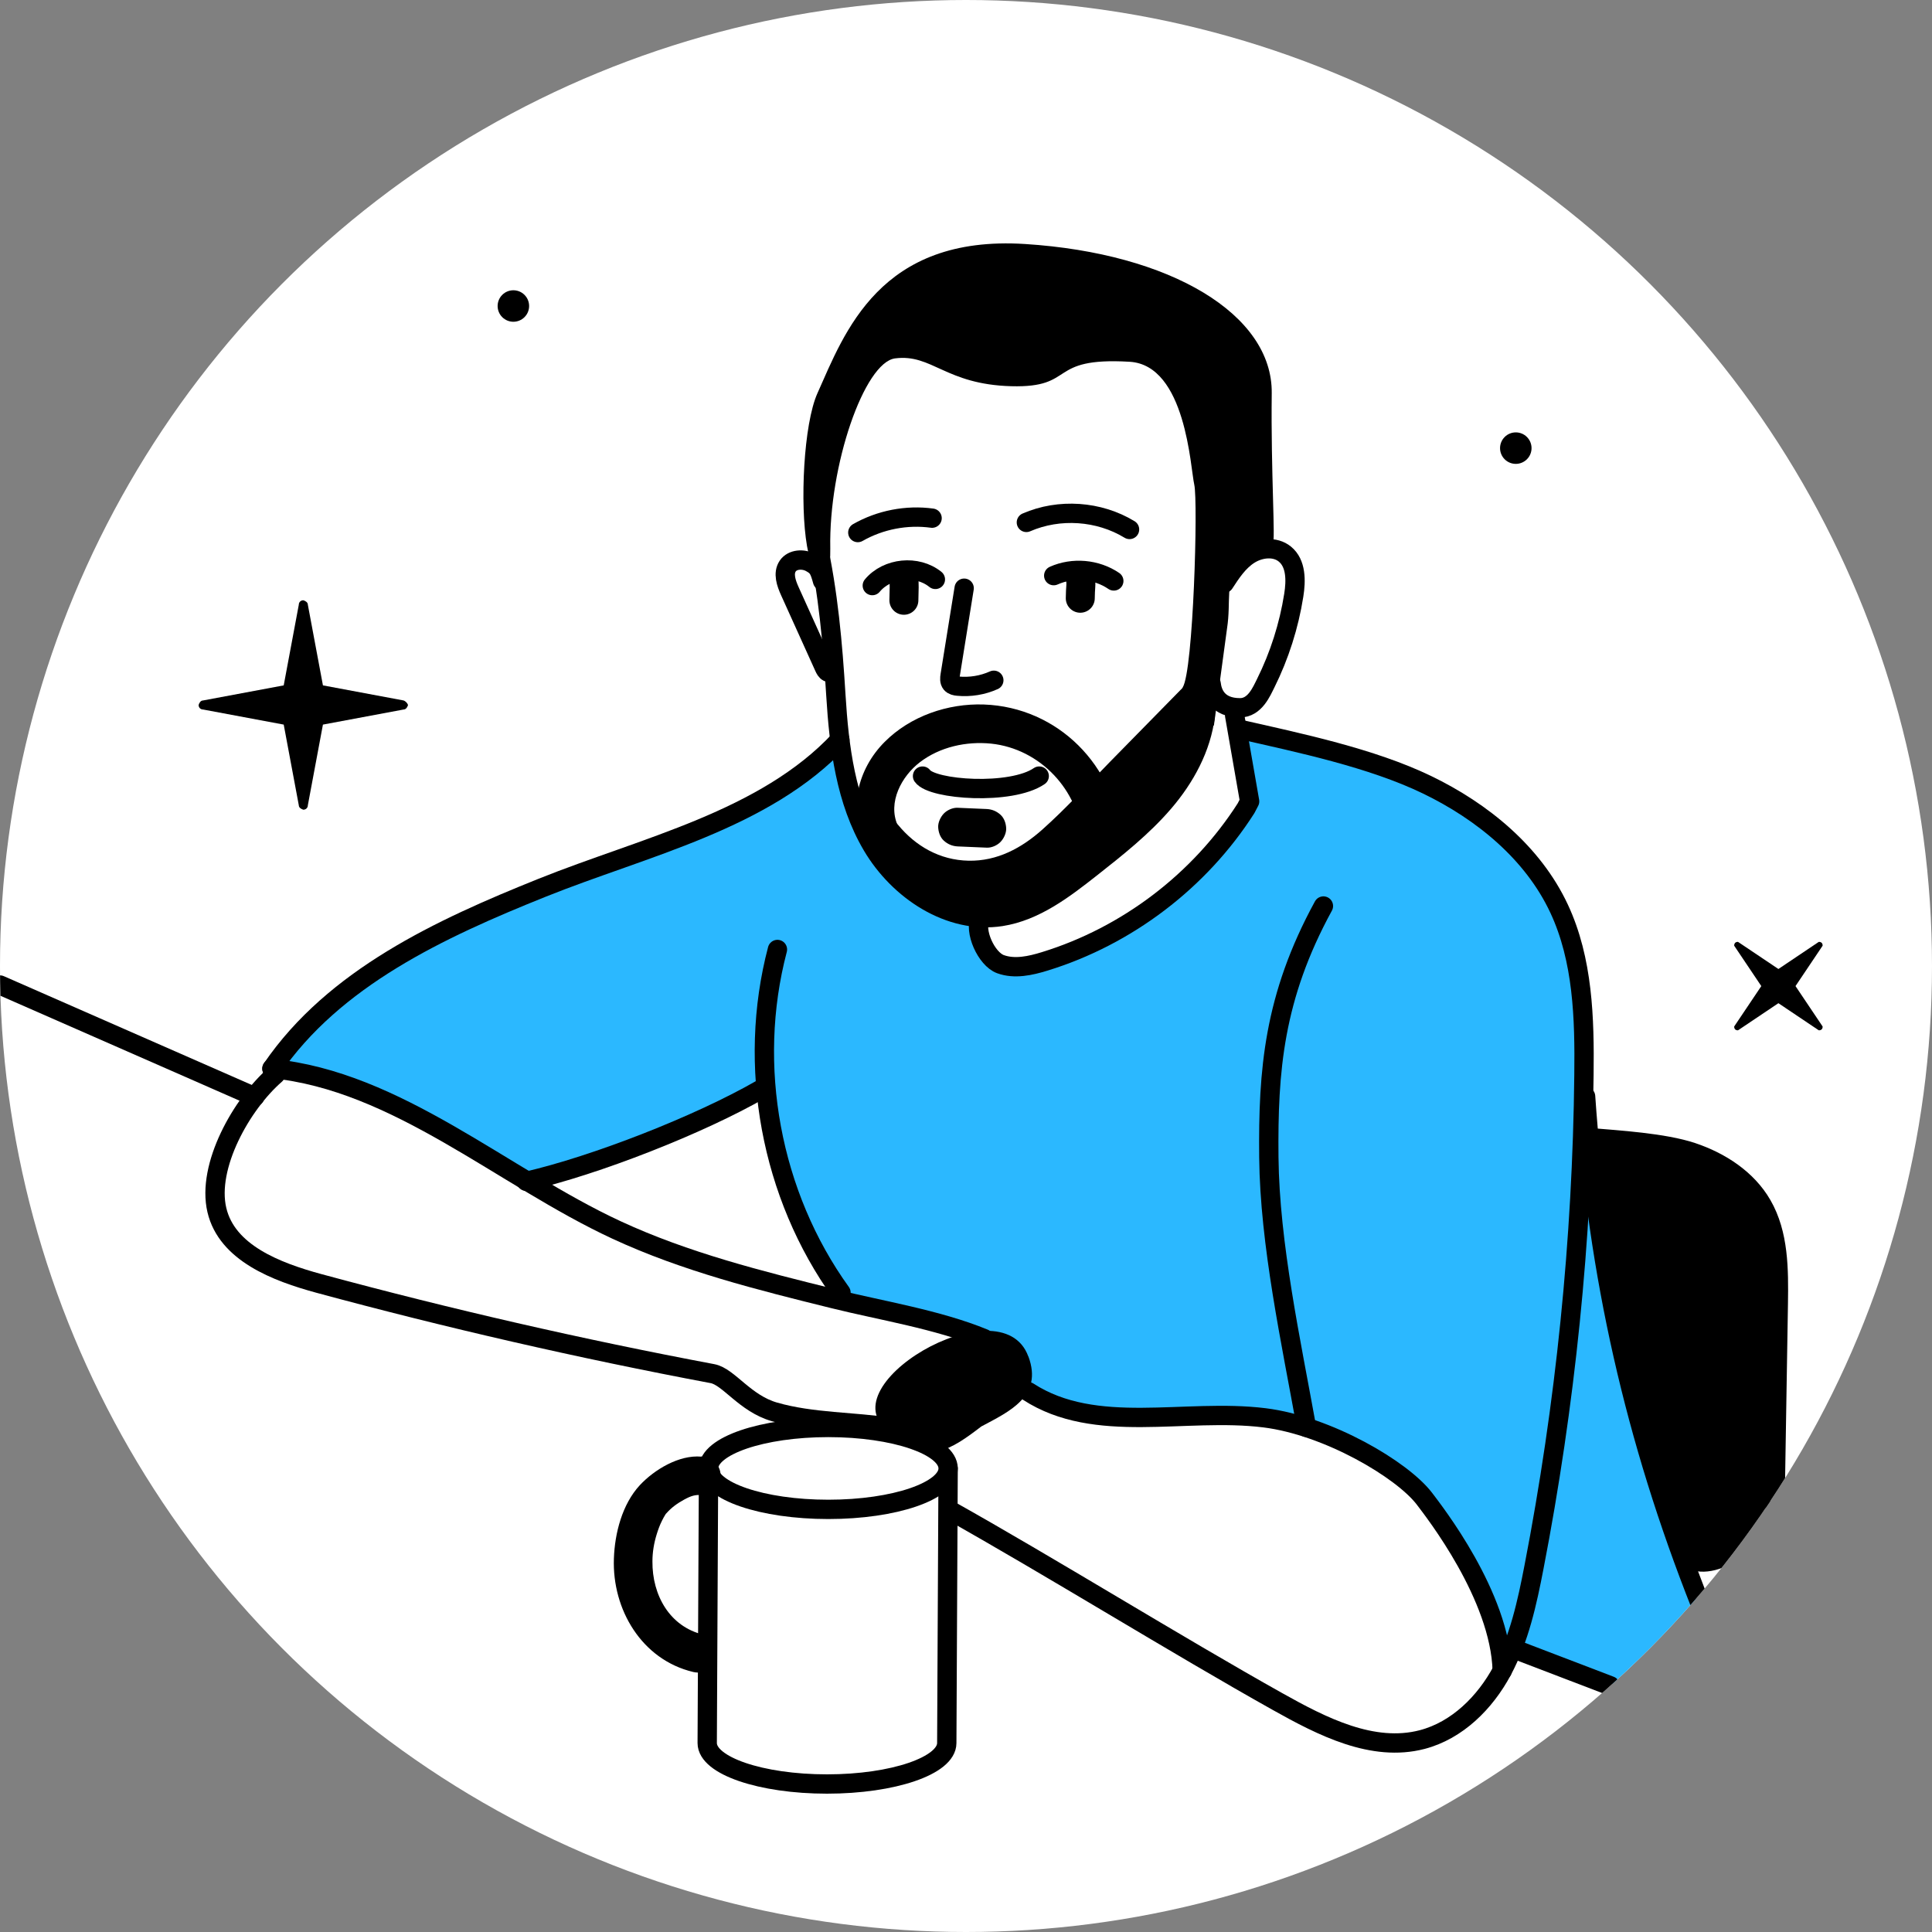 <?xml version="1.0" encoding="UTF-8"?><svg xmlns="http://www.w3.org/2000/svg" xmlns:xlink="http://www.w3.org/1999/xlink" viewBox="0 0 200 200"><rect x="0" y="0" width="200" height="200" fill="#808080" stroke="none"/><defs><style>.m,.n,.o{fill:none;}.p,.q{fill:#fff;}.r{fill:#2bb8ff;}.q,.n{stroke-width:2px;}.q,.n,.o{stroke:#000;stroke-linecap:round;stroke-linejoin:round;}.s{clip-path:url(#f);}.t{clip-path:url(#e);}.o{stroke-width:3px;}</style><clipPath id="e"><circle class="m" cx="100" cy="100" r="100"/></clipPath><clipPath id="f"><circle class="m" cx="100" cy="100" r="100"/></clipPath></defs><g id="a"/><g id="b"/><g id="c"><g id="d"/><g class="t"><circle class="p" cx="100" cy="100" r="100"/><path class="r" d="M173.32,158.64s-.06-.1-.1-.15c-.4-1.11-.8-2.22-1.2-3.32-.21-.7-.42-1.4-.65-2.09-.5-2.05-1.26-3.99-2.23-5.88-.22-.42,.29-1.89,0-2.19-.44-2.38-1.56-3.66-1.78-6.07-.85-9.67-2.36-18.73-3.22-28.42-.65-7.24-.43-15.96-5.96-21.43-3.04-3-5.14-6.19-8.92-8.02-4.7-2.27-13.53-2.76-18.26-4.96-4.53-2.11-3.64,1.51-2.05,6.42,.46,1.41-8.35,10.09-9.71,11.46-2.02,2.03-7.02,3.87-9.53,5.28-.8,.45-5.68,2-6.85,.08-1.33-2.17-.41-3.66-2.21-4.76-5.1-3.1-10.44-5.46-11.83-11.24-.86-3.56-2.36-7.2-4.86-4.44-2.25,2.49-6.09,4.67-8.77,6.51-.13,.05-.26,.09-.38,.15l-6.01,2.72c-5.47,.74-10.26,3.48-15.78,5.66-5.78,2.28-11.67,4.37-16.05,8.82-2.16,.71-5.98,3.44-6.41,3.96-2.47,2.98-3.86,4.29,1.56,4.54,2.67,.12,6.32,3.24,8.89,3.71,.61,1.12,2.33,1.09,3.68,1.44,1.36,.35,2.05,1.53,3.46,1.69,.77,2.41,3.61,2.45,5.97,3.4,.28,.11,1.02,1.35,1.3,1.26,.97,.53,1.74-.84,3.13-1.23,7.23-2.03,14.08-5.5,20.83-8.95,1,4.31,1.39,8.97,3.11,13.03,2.94,6.94,2.29,9.52,13,10.93,3.64,.48,6.73,5.17,9.88,6.92,3.03,1.67,6.38,2.5,9.78,2.96,3.68,.5,7.39,.5,11.08,.9,2.21,.24,3.9-.66,6.4,.49,3.6,.69,7.11,1.71,10.43,3.31,4.85,2.33,6.04,4.8,8.13,9.46,.57,1.27,1.26,2.5,2.05,3.67-.24,1.14-.1,2.36,.54,3.47,1.03,1.76,2.69,2.91,4.63,3.48,.37,.11,.76,.17,1.14,.24,.41,.45,.89,.84,1.45,1.14,1.72,.9,3.23,2.24,4.83,1.15,.78,.03,.89,.79,1.7,.68,2.73-.36,8.02-5.92,7.87-8.74,.59-.56-.63,.16-.37-.8,.62-2.28,.04-4.75-1.73-6.23Z"/><path d="M183.41,140.36c-.03-.17-.08-.31-.12-.47,.21-3.86,.62-7.7,.56-11.61-.03-1.86-.99-3.28-2.3-4.11-.72-1.52-1.73-2.75-3.18-3.43-1.11-.51-2.14-.69-3.07-.63-.16-.08-.33-.16-.5-.23l-5.68-2.26c-5.73-2.28-7.93,6.04-3.85,9.14-1-.76,.35,3.49,.36,3.52,.36,1.51,.72,3.03,1.08,4.54,.79,3.33,1.59,6.66,2.38,9.99,.14,.57,.36,1.05,.62,1.48,.24,.77,.53,1.54,.91,2.35,.12,.26,.26,.48,.41,.7,.73,3.62,1.46,7.23,2.19,10.85,.98,4.84,8.5,1.99,9.57-2.71,1.52-6.66,1.72-10.4,.63-17.13Z"/><path class="n" d="M164.14,113.5c1.26,18.44,5.12,35.48,11.92,52.66"/><line class="n" x1="156.57" y1="170.64" x2="166.69" y2="174.51"/><g class="s"><path class="n" d="M126.73,60.38c.72-1.11,1.47-2.25,2.58-2.96s2.68-.9,3.7-.06c1.18,.96,1.16,2.75,.92,4.26-.5,3.16-1.48,6.24-2.9,9.1-.43,.85-1.12,2.55-2.66,2.55-2.35,0-2.88-1.53-2.99-2.47"/><path class="n" d="M85.15,60.14c-.33-1.21-.49-1.5-1.25-1.91s-1.86-.35-2.35,.36c-.52,.76-.16,1.78,.22,2.62l3.55,7.85c.09,.2,.2,.42,.4,.52s.51-.05,.48-.27"/><path class="n" d="M90.3,60.62c1.55-1.86,4.64-2.17,6.53-.64"/><path class="o" d="M93.54,59.59c.1,.84,.05,1.51,.03,2.55"/><path class="n" d="M109.08,59.59c1.98-.89,4.42-.68,6.22,.55"/><path class="o" d="M111.83,59.81c.14,.69,0,1.01,0,2.12"/><path class="n" d="M106.25,54.08c3.4-1.48,7.51-1.2,10.68,.73"/><path class="n" d="M88.8,55.13c2.31-1.32,5.06-1.85,7.69-1.49"/><path class="n" d="M99.81,60.89l-1.45,9.01c-.05,.3-.08,.63,.11,.86,.16,.19,.44,.25,.69,.27,1.27,.12,2.56-.09,3.72-.61"/><path class="n" d="M84.56,55.98c1.18,5.37,1.64,10.62,1.97,16s1.02,10.92,3.76,15.56,8.01,8.16,13.34,7.34c3.53-.55,6.51-2.84,9.32-5.05,2.65-2.09,5.32-4.2,7.52-6.76s3.9-5.66,4.3-9.01"/><path class="n" d="M95.5,80.34c1,1.42,9.17,2,12.08,0"/><path d="M92.92,85.43c-1.04-2.38,.41-5.07,2.3-6.52,2.07-1.59,4.81-2.19,7.38-1.93,5.07,.53,9.1,4.82,9.44,9.88,.17,2.55,4.17,2.57,4,0-.51-7.57-6.53-13.66-14.19-13.93-3.73-.13-7.61,1.2-10.27,3.87-2.84,2.85-3.75,6.95-2.13,10.65,.43,.99,1.88,1.22,2.74,.72,1.02-.6,1.15-1.74,.72-2.74h0Z"/><path d="M99.12,87.62l3.04,.13c.5,.02,1.07-.24,1.41-.59s.61-.92,.59-1.41-.19-1.05-.59-1.41-.87-.56-1.41-.59l-3.04-.13c-.5-.02-1.07,.24-1.41,.59s-.61,.92-.59,1.41,.19,1.05,.59,1.41,.87,.56,1.41,.59h0Z"/><path d="M90.14,88.2c4.62,5.61,12.84,6.33,18.62,2.09,2.86-2.1,5.25-4.8,7.72-7.33l8.56-8.72-3.14-2.42c-2.48,4.86-5.72,9.26-9.67,13.02-1.91,1.82-3.96,3.58-6.24,4.93-1.91,1.13-4.79,2.13-6.76,.53-.84-.68-2.01-.82-2.83,0-.7,.7-.84,2.14,0,2.83,5.79,4.72,12.55-.06,17.14-4.07,4.86-4.25,8.88-9.47,11.81-15.22,1-1.96-1.49-4.11-3.14-2.42l-7.36,7.5c-2.28,2.33-4.5,4.77-6.93,6.94-2.16,1.93-4.69,3.3-7.66,3.24s-5.47-1.5-7.3-3.72c-1.64-1.99-4.45,.86-2.83,2.83h0Z"/><path d="M122.43,71.16c1.11-1.71,1.6-19.26,1.2-20.99s-.86-12.37-6.69-12.72c-8.65-.51-5.45,2.72-12.27,2.53-6.81-.19-8.18-3.37-12.01-2.88-3.18,.41-6.88,11.07-6.71,19.69,.08,4.14-1.72,3.74-2.41-.27-.75-4.34-.35-12.62,1.08-15.81,2.8-6.26,6.43-16.41,21.5-15.45,15.07,.96,25.63,7.29,25.53,15.45-.1,8.16,.41,15.47,.11,15.51-.16,.02-2.17,.5-3.48,2.12-1.52,1.89-.81,3.85-1.26,6.73l-1.36,10.05s-4.33-2.27-3.22-3.97Z"/><path class="n" d="M101.49,94.98c-.71,1.39,.62,4.3,2.08,4.83s3.09,.17,4.58-.29c8.52-2.62,16.04-8.34,20.84-15.85l.37-.71-1.55-8.9"/><path class="n" d="M128.29,75.49c6.22,1.41,13.68,2.97,19.42,5.74,5.74,2.77,10.99,7.06,13.69,12.84,2.47,5.29,2.64,11.34,2.57,17.18-.18,17.1-1.92,34.18-5.17,50.97-.71,3.68-1.52,7.41-3.29,10.72-1.77,3.31-4.66,6.19-8.29,7.14-5.12,1.33-10.34-1.34-14.96-3.93-10.43-5.84-23.68-14.06-34.11-19.9"/><path class="n" d="M106.45,144.07c6.98,4.52,16.19,1.68,24.44,2.7,6.55,.81,14.27,5.36,16.57,8.38,1.01,1.34,7.83,10.03,8.05,17.79"/><path class="n" d="M137,93.79c-5.15,9.43-5.74,17.04-5.65,26.01s2.31,19.14,3.9,27.96"/><path class="n" d="M86.94,76.59c-7.77,8.33-20.24,11.06-30.82,15.31-10.57,4.24-21.54,9.33-27.97,18.73"/><path class="n" d="M28.15,110.62c12.97,1.27,23.86,11.23,35.68,16.71,7.14,3.31,14.83,5.23,22.47,7.12,4.91,1.22,10.76,2.14,15.57,4.12"/><path class="n" d="M28.52,111.23c-3.52,3.06-7.14,9.49-6.07,14.03,1.04,4.44,6.15,6.4,10.56,7.6,13.45,3.64,27.05,6.76,40.75,9.34,1.68,.32,3.34,3.08,6.42,3.96,3.91,1.12,8.11,.99,12.19,1.62"/><path class="n" d="M54.48,122.29c7.16-1.64,17.95-5.87,24.31-9.53"/><path class="n" d="M80.48,98.29c-3.17,12.03-.69,25.43,6.58,35.52"/><path class="n" d="M164.48,117.76c3.07,.26,7.76,.54,10.69,1.52s5.69,2.77,7.23,5.44c1.75,3.02,1.74,6.71,1.69,10.19l-.37,22.59"/><path class="q" d="M73.35,152.01l-.14,28.43c0,2.34,5.55,4.24,12.4,4.24s12.4-1.9,12.4-4.24l.14-28.43"/><ellipse class="q" cx="85.75" cy="152.01" rx="12.4" ry="4.24"/><path d="M72.59,150.79c-2.29-.2-4.85,1.34-6.36,2.96-1.82,1.97-2.59,4.96-2.68,7.59-.19,5.27,2.88,10.47,8.2,11.74,2.5,.6,3.57-3.26,1.06-3.86-3.5-.84-5.3-4.1-5.27-7.58,0-.97,.16-1.91,.45-2.84,.15-.48,.32-.95,.55-1.4,.1-.2,.2-.39,.32-.58,.32-.49-.11,.1,.13-.17,.53-.6,1.12-1.02,1.83-1.41s1.15-.52,1.78-.47c1.08,.09,2-.99,2-2,0-1.16-.92-1.91-2-2h0Z"/><path d="M106.45,140.42c-2.8-7.72-21.55,3.4-14.09,8,3.32,3.56,6.23,1.55,9.22-.75,2.9-1.55,6.41-3.12,4.88-7.25Z"/><line class="n" y1="101.97" x2="26.37" y2="113.54"/></g><circle id="g" cx="53.15" cy="31.68" r="1.63" transform="translate(-6.84 46.86) rotate(-45)"/><circle id="h" cx="156.91" cy="46.39" r="1.63" transform="translate(13.16 124.54) rotate(-45)"/><path id="i" d="M41.77,72.51l-8.34-1.56-1.56-8.34c0-.27-.27-.41-.47-.47-.27,0-.47,.2-.47,.47l-1.56,8.34-8.34,1.56c-.27,0-.41,.27-.47,.47,0,.27,.2,.47,.47,.47l8.34,1.56,1.56,8.34c0,.27,.27,.41,.47,.47,.27,0,.47-.2,.47-.47l1.56-8.34,8.34-1.56c.27,0,.41-.27,.47-.47-.07-.2-.27-.41-.47-.47Z"/><path id="j" d="M179.96,106.63l4.14-2.78,4.14,2.78c.07,.07,.27,0,.34-.07s.14-.27,.07-.34l-2.78-4.14,2.78-4.14c.07-.07,0-.27-.07-.34s-.27-.14-.34-.07l-4.14,2.78-4.14-2.78c-.07-.07-.27,0-.34,.07s-.14,.27-.07,.34l2.78,4.14-2.78,4.14c-.07,.07,0,.27,.07,.34s.27,.14,.34,.07h0Z"/></g></g><g id="k"/><g id="l"/></svg>